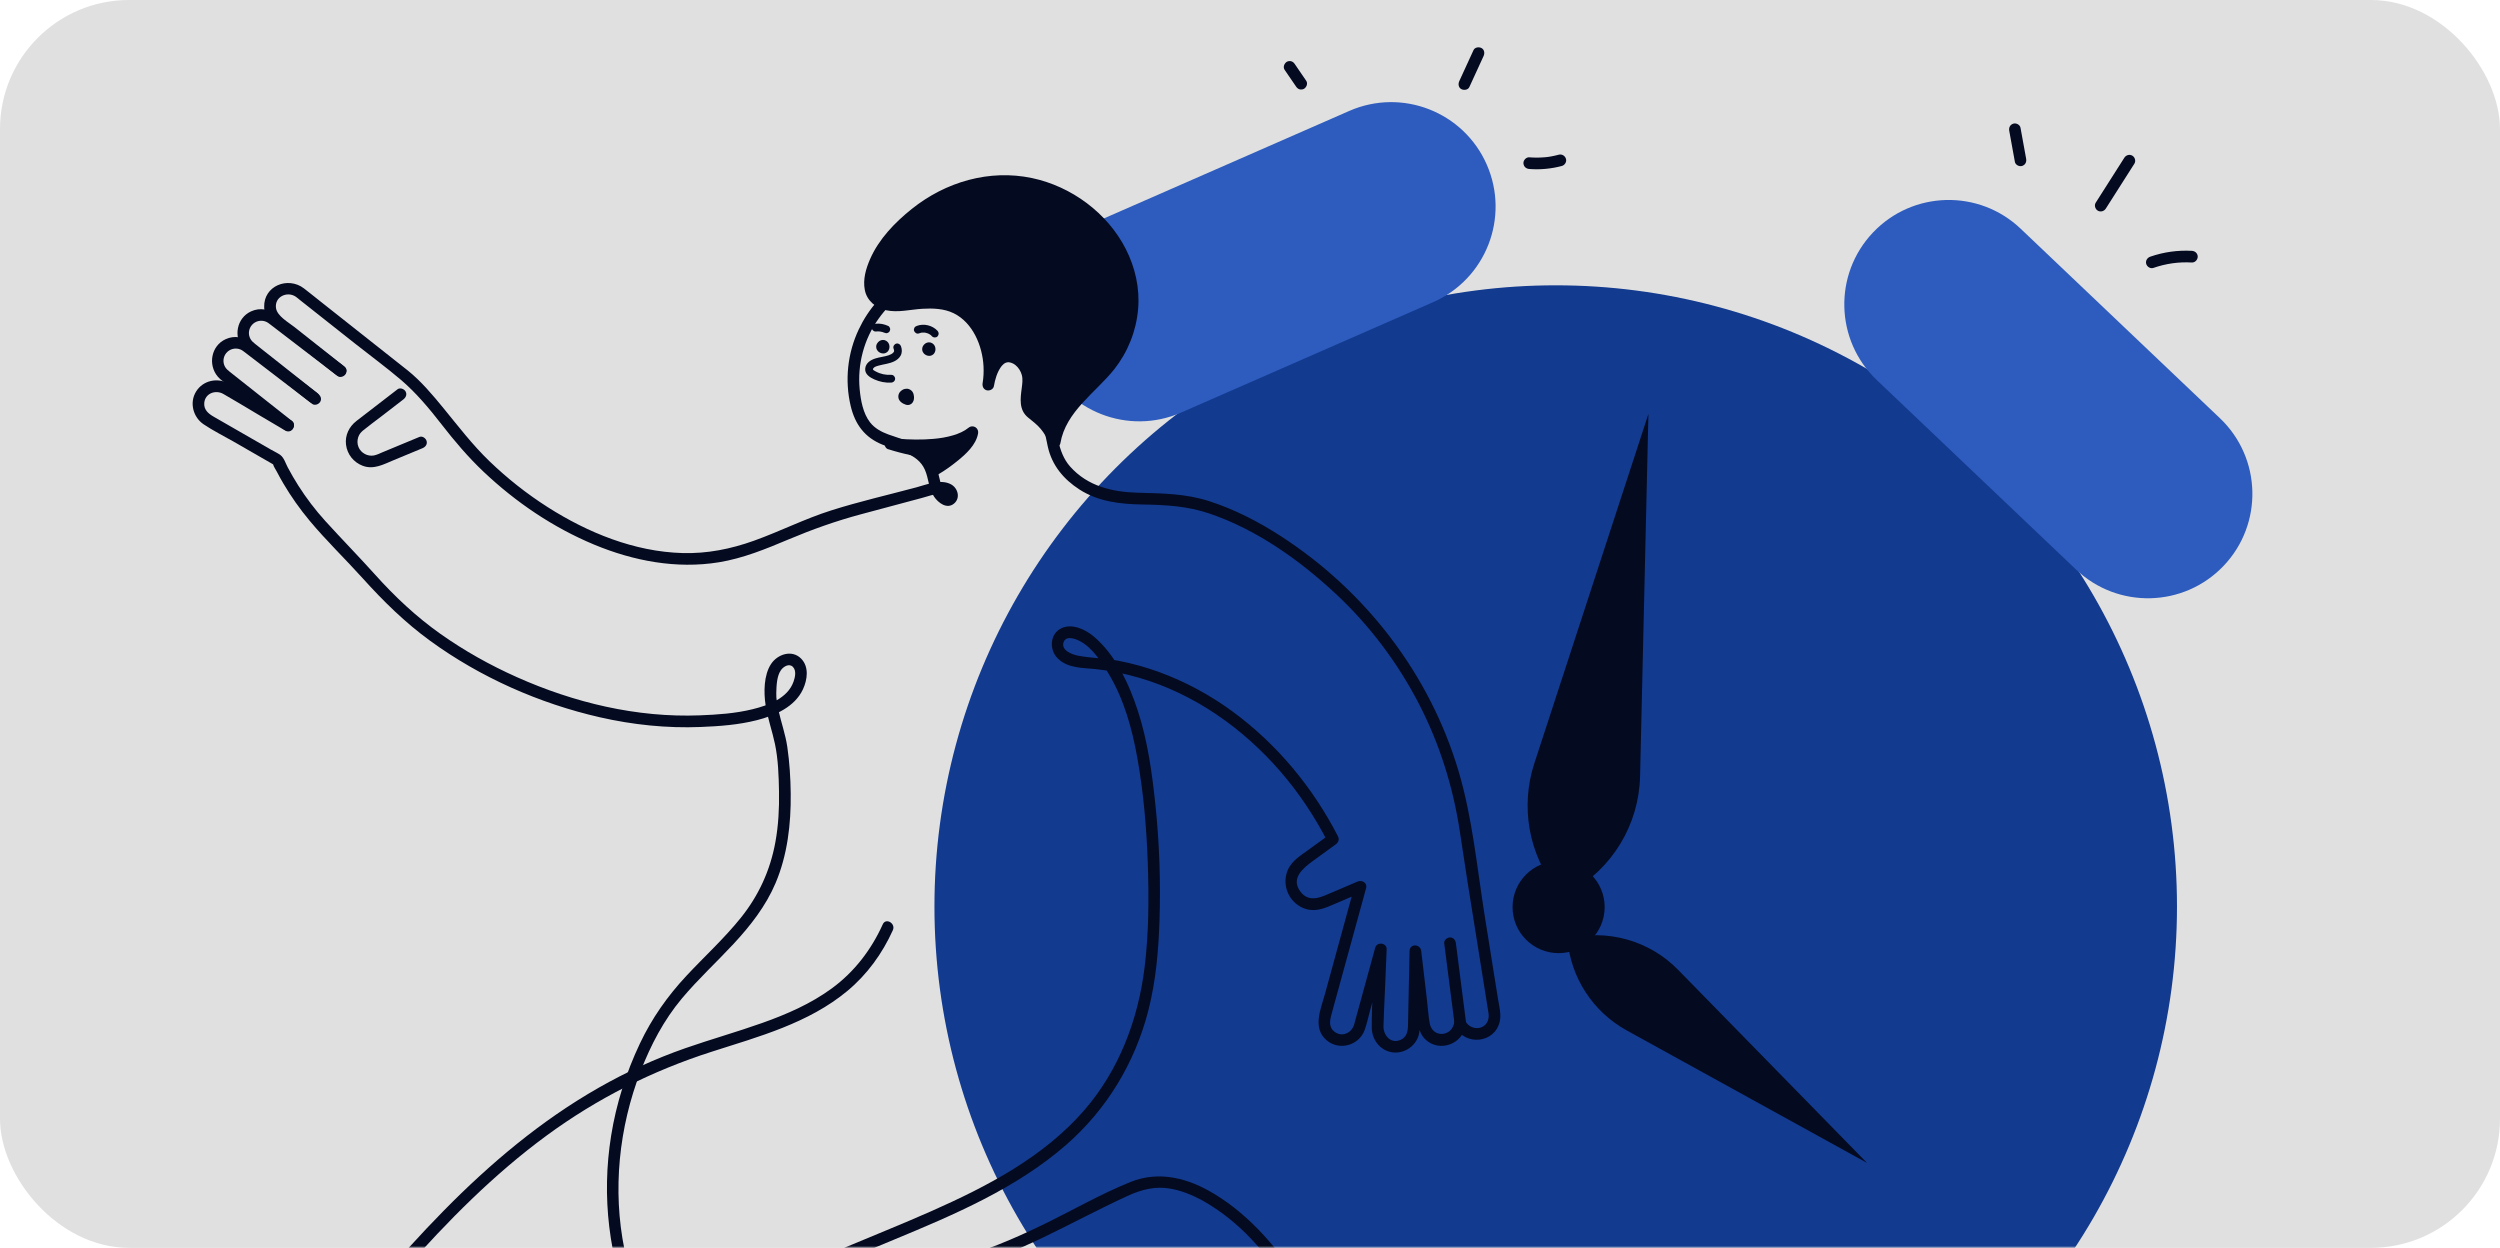 <?xml version="1.0" encoding="UTF-8"?> <svg xmlns="http://www.w3.org/2000/svg" width="581" height="290" viewBox="0 0 581 290" fill="none"><rect width="581" height="290" rx="30" fill="#E0E0E0"></rect><mask id="mask0_300_49" style="mask-type:alpha" maskUnits="userSpaceOnUse" x="0" y="0" width="581" height="290"><rect width="581" height="290" rx="30" fill="#133A8F"></rect></mask><g mask="url(#mask0_300_49)"><circle cx="361.547" cy="210.69" r="144.383" fill="#123A8F"></circle><path d="M242.55 83.386C237.172 71.111 242.763 56.801 255.038 51.423L313.569 25.78C325.844 20.402 340.154 25.993 345.532 38.268V38.268C350.91 50.543 345.319 64.853 333.044 70.231L274.512 95.874C262.238 101.252 247.927 95.661 242.55 83.386V83.386Z" fill="#2D5CBE"></path><path d="M516.772 131.495C507.537 141.206 492.178 141.592 482.467 132.357L436.16 88.321C426.449 79.087 426.063 63.728 435.297 54.017V54.017C444.532 44.306 459.891 43.919 469.602 53.154L515.909 97.19C525.621 106.425 526.007 121.784 516.772 131.495V131.495Z" fill="#2D5CBE"></path><circle cx="362.221" cy="210.808" r="10.701" fill="#040A20"></circle><path d="M356.577 177.41L383.094 96.189L381.154 180.405C380.895 191.669 374.66 201.944 364.788 207.375L363.021 208.347L361.747 206.721C355.245 198.424 353.306 187.431 356.577 177.41V177.41Z" fill="#040A20"></path><path d="M378.032 239.461L433.886 270.251L390.004 225.399C383.325 218.571 373.516 215.815 364.258 218.164V218.164L364.271 218.313C365.045 227.216 370.206 235.147 378.032 239.461V239.461Z" fill="#040A20"></path><path d="M216.486 81.311C216.27 82.357 214.677 81.534 215.406 80.706C215.904 80.142 216.623 80.646 216.486 81.311Z" fill="#040A20"></path><path d="M215.614 81.07C215.603 81.125 215.587 81.178 215.565 81.23L215.656 81.014C215.635 81.062 215.61 81.106 215.579 81.148L215.72 80.965C215.693 80.999 215.663 81.03 215.629 81.057L215.812 80.915C215.777 80.942 215.74 80.964 215.699 80.981L215.915 80.89C215.873 80.907 215.829 80.919 215.783 80.925L216.024 80.893C215.967 80.9 215.909 80.9 215.852 80.892L216.093 80.924C216.025 80.915 215.96 80.897 215.898 80.87L216.114 80.962C216.051 80.934 215.992 80.9 215.937 80.858L216.12 81C216.068 80.96 216.022 80.914 215.982 80.862L216.123 81.046C216.091 81.003 216.064 80.958 216.043 80.909L216.134 81.125C216.114 81.079 216.101 81.031 216.094 80.981L216.126 81.221C216.12 81.175 216.12 81.129 216.126 81.083L216.093 81.324C216.101 81.271 216.115 81.22 216.135 81.17L216.044 81.386C216.071 81.323 216.107 81.264 216.149 81.21L216.007 81.393C216.055 81.332 216.109 81.277 216.17 81.23L215.987 81.371C216.031 81.339 216.077 81.311 216.127 81.289L215.911 81.38C215.957 81.361 216.005 81.347 216.054 81.34L215.813 81.372C215.864 81.365 215.914 81.365 215.965 81.372L215.725 81.339C215.774 81.347 215.821 81.36 215.868 81.38L215.651 81.288C215.698 81.309 215.74 81.334 215.781 81.365L215.598 81.223C215.641 81.257 215.68 81.296 215.715 81.34L215.573 81.157C215.611 81.206 215.641 81.259 215.666 81.316L215.575 81.1C215.599 81.16 215.616 81.222 215.625 81.286L215.592 81.046C215.601 81.115 215.6 81.184 215.592 81.253L215.624 81.013C215.621 81.032 215.618 81.051 215.614 81.07C215.577 81.191 215.571 81.311 215.598 81.431C215.603 81.551 215.639 81.663 215.705 81.767C215.762 81.872 215.84 81.957 215.938 82.021C216.026 82.101 216.128 82.155 216.246 82.183C216.477 82.235 216.737 82.224 216.943 82.091C217.132 81.969 217.313 81.78 217.358 81.551C217.382 81.43 217.401 81.305 217.407 81.182C217.412 81.058 217.386 80.924 217.369 80.805C217.344 80.645 217.275 80.489 217.201 80.346C217.128 80.209 217.028 80.078 216.912 79.974C216.83 79.901 216.743 79.832 216.651 79.773C216.555 79.712 216.438 79.671 216.338 79.631C216.302 79.617 216.266 79.606 216.228 79.599C216.116 79.579 215.99 79.554 215.872 79.558C215.61 79.567 215.423 79.627 215.191 79.738C215.149 79.758 215.111 79.783 215.074 79.81C214.974 79.882 214.863 79.962 214.778 80.055C214.678 80.165 214.578 80.285 214.508 80.418C214.443 80.541 214.378 80.677 214.353 80.816C214.335 80.921 214.316 81.029 214.313 81.136C214.31 81.241 214.335 81.37 214.349 81.461C214.37 81.592 214.432 81.72 214.487 81.837C214.543 81.954 214.635 82.061 214.716 82.158C214.753 82.203 214.795 82.242 214.841 82.278C214.944 82.36 215.049 82.452 215.17 82.509C215.422 82.629 215.662 82.709 215.947 82.707C216.055 82.706 216.166 82.686 216.272 82.668C216.304 82.663 216.335 82.656 216.366 82.645C216.601 82.564 216.726 82.488 216.914 82.33C217.023 82.24 217.111 82.12 217.182 81.998C217.24 81.899 217.28 81.788 217.321 81.682C217.337 81.639 217.349 81.595 217.358 81.551C217.396 81.431 217.401 81.311 217.374 81.19C217.369 81.07 217.333 80.958 217.267 80.854C217.21 80.749 217.132 80.664 217.034 80.6C216.947 80.52 216.844 80.466 216.727 80.439C216.495 80.386 216.235 80.397 216.03 80.53C215.838 80.653 215.663 80.84 215.614 81.07L215.614 81.07Z" fill="#040A20"></path><path d="M205.797 80.752C205.581 81.798 203.989 80.975 204.718 80.148C205.215 79.583 205.934 80.087 205.797 80.752Z" fill="#040A20"></path><path d="M204.925 80.512C204.914 80.567 204.898 80.62 204.876 80.672L204.967 80.456C204.946 80.503 204.921 80.548 204.89 80.589L205.031 80.406C205.004 80.44 204.974 80.471 204.94 80.498L205.123 80.357C205.088 80.383 205.051 80.405 205.01 80.422L205.226 80.331C205.184 80.349 205.14 80.36 205.094 80.367L205.335 80.334C205.278 80.342 205.22 80.341 205.163 80.334L205.404 80.366C205.336 80.356 205.272 80.338 205.209 80.312L205.425 80.403C205.362 80.376 205.303 80.341 205.248 80.3L205.431 80.441C205.379 80.401 205.333 80.356 205.293 80.304L205.434 80.487C205.402 80.445 205.375 80.399 205.354 80.351L205.445 80.567C205.425 80.52 205.412 80.472 205.405 80.422L205.437 80.663C205.431 80.617 205.431 80.571 205.437 80.525L205.404 80.765C205.412 80.712 205.426 80.661 205.446 80.612L205.355 80.828C205.382 80.764 205.418 80.706 205.46 80.651L205.318 80.834C205.366 80.774 205.42 80.719 205.481 80.672L205.298 80.813C205.342 80.78 205.388 80.753 205.438 80.731L205.222 80.822C205.268 80.802 205.316 80.789 205.365 80.781L205.125 80.814C205.175 80.807 205.225 80.807 205.276 80.813L205.036 80.781C205.085 80.788 205.132 80.802 205.179 80.821L204.963 80.73C205.009 80.75 205.051 80.776 205.092 80.806L204.909 80.665C204.952 80.699 204.991 80.738 205.026 80.781L204.884 80.598C204.922 80.648 204.952 80.7 204.977 80.757L204.886 80.541C204.91 80.601 204.927 80.663 204.936 80.728L204.903 80.487C204.912 80.556 204.911 80.625 204.903 80.694L204.935 80.454C204.932 80.473 204.929 80.493 204.925 80.512C204.888 80.632 204.882 80.752 204.909 80.872C204.915 80.993 204.95 81.105 205.016 81.209C205.073 81.314 205.151 81.399 205.249 81.462C205.337 81.542 205.439 81.596 205.557 81.624C205.788 81.677 206.048 81.665 206.254 81.533C206.443 81.411 206.624 81.222 206.669 80.993C206.693 80.872 206.712 80.747 206.718 80.624C206.723 80.499 206.697 80.366 206.68 80.247C206.655 80.086 206.587 79.93 206.512 79.788C206.44 79.651 206.339 79.519 206.223 79.416C206.141 79.343 206.054 79.274 205.962 79.214C205.866 79.153 205.749 79.112 205.649 79.073C205.613 79.059 205.577 79.047 205.539 79.04C205.427 79.02 205.301 78.996 205.183 79C204.921 79.008 204.734 79.068 204.502 79.18C204.46 79.199 204.422 79.224 204.385 79.251C204.285 79.324 204.174 79.403 204.089 79.496C203.989 79.606 203.889 79.727 203.819 79.859C203.754 79.983 203.689 80.118 203.664 80.258C203.646 80.362 203.627 80.471 203.624 80.577C203.621 80.683 203.646 80.811 203.661 80.903C203.681 81.034 203.743 81.162 203.798 81.279C203.854 81.396 203.946 81.503 204.027 81.599C204.064 81.644 204.106 81.684 204.152 81.72C204.255 81.802 204.36 81.893 204.481 81.951C204.733 82.07 204.973 82.151 205.258 82.148C205.366 82.148 205.477 82.127 205.583 82.109C205.615 82.104 205.646 82.097 205.677 82.087C205.912 82.006 206.037 81.929 206.225 81.772C206.334 81.681 206.422 81.561 206.493 81.44C206.551 81.341 206.591 81.23 206.632 81.123C206.648 81.081 206.66 81.037 206.669 80.993C206.707 80.872 206.712 80.752 206.685 80.632C206.68 80.511 206.644 80.4 206.578 80.296C206.521 80.19 206.444 80.106 206.345 80.042C206.258 79.962 206.155 79.908 206.038 79.88C205.806 79.827 205.546 79.839 205.341 79.971C205.149 80.095 204.974 80.282 204.925 80.512L204.925 80.512Z" fill="#040A20"></path><path d="M207.652 80.969C207.721 81.166 207.813 81.404 207.787 81.599C207.774 81.703 207.707 81.82 207.622 81.918C207.349 82.229 206.934 82.428 206.513 82.57C205.505 82.908 204.431 82.984 203.419 83.31C202.285 83.675 201.171 84.395 201.072 85.695C200.974 86.984 202.173 87.721 203.199 88.178C204.435 88.727 205.771 88.997 207.125 88.92C207.612 88.893 208.029 88.525 208.029 88.016C208.029 87.548 207.615 87.084 207.125 87.112C205.879 87.183 204.641 86.939 203.543 86.335C203.329 86.216 202.998 86.078 202.871 85.864C202.913 85.935 202.873 85.706 202.873 85.803C202.855 85.862 202.861 85.834 202.892 85.72C202.854 85.754 202.868 85.725 202.933 85.631C203.142 85.263 203.699 85.107 204.134 84.983C205.389 84.626 206.698 84.543 207.881 83.946C208.441 83.663 208.979 83.231 209.29 82.676C209.675 81.987 209.653 81.217 209.396 80.488C209.234 80.028 208.778 79.721 208.284 79.857C207.837 79.979 207.489 80.506 207.652 80.969V80.969L207.652 80.969Z" fill="#040A20"></path><path d="M206.906 103.127C206.906 103.127 220.599 105.002 225.989 100.411C225.335 104.443 217.405 109.052 217.405 109.052C217.405 109.052 216.25 105.14 213.294 104.688C210.339 104.237 206.906 103.127 206.906 103.127H206.906Z" fill="#040A20"></path><path d="M206.546 104.435C208.323 104.677 210.116 104.8 211.908 104.846C215.253 104.93 218.708 104.762 221.947 103.864C223.766 103.36 225.494 102.587 226.948 101.37C226.192 100.93 225.437 100.49 224.681 100.05C224.562 100.716 224.493 100.852 224.195 101.373C223.902 101.888 223.635 102.245 223.316 102.618C222.457 103.622 221.464 104.509 220.433 105.332C219.392 106.163 218.01 107.129 216.72 107.881C217.385 108.151 218.049 108.421 218.713 108.691C218.156 106.832 216.934 104.886 215.202 103.937C214.495 103.549 213.782 103.411 213 103.271C212.096 103.109 211.2 102.906 210.31 102.681C209.289 102.423 208.27 102.142 207.267 101.819C205.602 101.282 204.888 103.901 206.546 104.435C207.388 104.706 208.241 104.946 209.096 105.17C209.931 105.39 210.772 105.591 211.618 105.761C212.264 105.891 213.126 105.955 213.659 106.186C214.473 106.538 215.043 107.268 215.516 108.107C215.621 108.292 215.718 108.481 215.81 108.673C215.853 108.765 215.894 108.858 215.936 108.95C215.784 108.613 215.906 108.877 215.932 108.946C215.988 109.101 216.05 109.254 216.097 109.412C216.348 110.249 217.319 110.672 218.09 110.223C219.628 109.327 221.087 108.271 222.471 107.154C224.454 105.554 226.825 103.409 227.297 100.771C227.541 99.41 226.096 98.56 225.03 99.451C224.143 100.194 222.804 100.785 221.516 101.165C219.968 101.622 218.481 101.856 216.975 101.991C214.218 102.237 211.43 102.189 208.673 101.955C208.258 101.92 207.844 101.88 207.43 101.834C207.248 101.813 206.496 101.714 207.267 101.819C206.542 101.72 205.811 101.993 205.599 102.766C205.425 103.399 205.815 104.335 206.546 104.435L206.546 104.435Z" fill="#040A20"></path><path d="M335.636 219.212C336.372 224.949 337.108 230.687 337.844 236.424C337.948 237.233 338.052 238.043 338.155 238.852C338.249 239.579 338.712 240.209 339.512 240.209C340.172 240.209 340.962 239.584 340.868 238.852C340.132 233.115 339.396 227.377 338.66 221.64C338.557 220.831 338.453 220.021 338.349 219.212C338.256 218.485 337.792 217.855 336.992 217.855C336.332 217.855 335.542 218.48 335.636 219.212V219.212Z" fill="#040A20"></path><path d="M205.158 214.807C202.496 220.712 198.564 225.853 193.322 229.697C188.434 233.281 182.829 235.718 177.146 237.736C171.222 239.841 165.165 241.543 159.23 243.614C152.258 246.048 145.523 249.147 139.109 252.804C125.722 260.435 113.91 270.4 103.134 281.354C92.376 292.29 82.552 304.077 73.507 316.462C69.081 322.522 64.83 328.709 60.662 334.95C56.608 341.021 53.208 348.213 46.218 351.353C39.066 354.567 31.289 351.485 23.844 353.181C18.596 354.376 14.819 359.384 15.007 364.748C15.17 369.421 18.519 373.169 21.346 376.613C24.65 380.639 28.3 384.375 32.135 387.895C37.188 392.534 42.575 396.806 48.135 400.821C51.534 403.276 55.004 405.632 58.527 407.904C59.583 408.585 60.143 408.904 61.368 408.664C62.033 408.533 62.683 408.335 63.318 408.1C70.224 405.541 76.111 399.912 81.349 394.929C88.411 388.211 94.953 380.945 101.288 373.544C106.159 367.853 110.901 362.05 115.518 356.151C120.258 350.095 124.947 344.037 130.201 338.401C140.732 327.104 152.649 317.088 165.627 308.713C178.897 300.15 193.243 294.106 207.784 288.087C221.794 282.287 236.263 276.119 247.806 266.038C257.234 257.804 263.776 246.951 266.874 234.839C268.63 227.971 269.243 220.918 269.472 213.852C269.761 204.949 269.448 196.027 268.531 187.166C267.766 179.771 266.745 172.301 264.441 165.208C262.421 158.988 259.229 152.104 254.083 147.833C252.184 146.257 249.142 144.842 246.7 145.989C243.992 147.26 243.783 150.913 245.75 152.942C248.085 155.349 251.599 155.175 254.678 155.503C258.083 155.866 261.454 156.558 264.74 157.515C277.589 161.26 288.873 169.255 297.584 179.312C301.912 184.309 305.579 189.843 308.596 195.721L309.083 193.865C307.451 195.052 305.82 196.238 304.188 197.425C302.29 198.806 300.157 200.044 299.231 202.32C297.768 205.917 299.734 210.096 303.457 211.236C305.952 212 308.084 210.971 310.316 210.016C312.497 209.083 314.677 208.151 316.858 207.218L314.865 205.686C312.551 214.123 310.236 222.56 307.922 230.997C306.955 234.522 304.908 238.979 308.389 241.829C311.309 244.219 315.813 242.952 317.122 239.436C317.644 238.034 317.947 236.521 318.342 235.081C319.631 230.381 320.921 225.682 322.21 220.982C321.322 220.862 320.434 220.742 319.546 220.621C319.296 226.646 318.775 232.72 318.795 238.748C318.804 241.42 320.484 243.886 323.17 244.485C326.013 245.12 328.962 243.31 329.722 240.508C330.002 239.475 329.93 238.325 329.953 237.265C329.992 235.388 330.032 233.51 330.071 231.633C330.146 228.096 330.22 224.558 330.295 221.021H327.582C328.147 225.831 328.711 230.642 329.276 235.452C329.527 237.597 329.545 239.852 331.189 241.486C334.43 244.706 340.004 242.687 340.609 238.23L338.13 238.554C340.446 243.117 347.363 242.533 348.541 237.406C348.925 235.734 348.402 233.824 348.135 232.155C347.115 225.772 346.094 219.39 345.074 213.007C343.271 201.727 342.209 190.07 338.94 179.116C332.232 156.638 317.383 137.382 297.742 124.647C292.529 121.267 286.939 118.382 281.015 116.47C275.499 114.691 270.085 114.665 264.358 114.508C258.504 114.346 252.785 113.003 248.721 108.454C245.636 105.002 245.706 99.968 244.717 95.678C243.4 89.969 241.667 84.218 238.591 79.186C235.615 74.319 231.261 70.231 226.202 67.584C221.441 65.093 215.47 63.655 210.243 65.553C205.398 67.312 201.712 72.035 199.573 76.559C196.962 82.079 196.291 88.399 197.699 94.345C198.727 98.689 201.017 101.733 205.196 103.382C208.654 104.747 213.224 105.31 214.93 109.143C215.835 111.175 215.797 113.51 217.065 115.406C218.034 116.855 220.07 118.418 221.727 117.023C223.258 115.734 222.629 113.434 221.011 112.558C218.593 111.249 215.34 112.623 212.937 113.267C206.358 115.029 199.663 116.564 193.17 118.62C187.033 120.563 181.274 123.494 175.222 125.663C169.84 127.592 164.345 128.694 158.615 128.532C147.409 128.214 136.593 123.797 127.242 117.831C122.401 114.742 117.879 111.166 113.744 107.182C109.789 103.371 106.538 99.101 103.072 94.867C100.56 91.798 97.88 88.607 94.779 86.111C93.122 84.778 91.442 83.472 89.773 82.153C84.57 78.039 79.367 73.926 74.164 69.812C72.984 68.879 71.817 67.924 70.62 67.01C66.934 64.197 61.253 66.41 61.393 71.368C61.474 74.267 63.719 75.718 65.74 77.316C68.326 79.361 70.913 81.406 73.499 83.451C75.045 84.672 76.59 85.894 78.135 87.116C79.491 88.187 81.423 86.28 80.054 85.198C76.169 82.126 72.285 79.055 68.401 75.984C67.055 74.921 64.433 73.471 64.146 71.625C63.741 69.023 66.67 67.591 68.713 68.937C69.049 69.158 69.355 69.445 69.67 69.694C73.981 73.102 78.291 76.51 82.602 79.919C86.13 82.708 89.787 85.389 93.211 88.306C96.72 91.296 99.801 94.992 102.62 98.624C105.646 102.523 108.799 106.24 112.39 109.639C119.863 116.711 128.561 122.605 138.072 126.564C147.191 130.36 157.222 132.276 167.056 130.675C172.69 129.759 177.999 127.575 183.23 125.372C188.773 123.036 194.272 121.075 200.084 119.519C203.316 118.653 206.548 117.787 209.78 116.921C211.288 116.517 212.796 116.113 214.304 115.709C215.675 115.342 217.19 114.745 218.628 114.763C218.869 114.766 220.297 115.161 220.327 114.876C220.323 114.919 219.225 113.75 219.187 113.686C218.637 112.745 218.446 111.616 218.19 110.57C217.703 108.592 216.986 106.852 215.548 105.367C213.074 102.812 209.61 102.138 206.405 100.951C204.809 100.361 203.27 99.527 202.205 98.163C200.566 96.064 200.03 93.035 199.787 90.454C199.243 84.659 200.784 78.816 204.174 74.079C205.673 71.985 207.548 69.9 209.849 68.678C212.035 67.518 214.616 67.278 217.051 67.492C228.776 68.523 236.89 79.149 240.236 89.519C241.757 94.234 242.434 99.043 243.521 103.848C244.498 108.166 247.17 111.378 250.863 113.757C255.231 116.57 260.311 117.157 265.391 117.242C270.852 117.333 275.91 117.582 281.132 119.364C292.118 123.113 302.03 130.171 310.461 138.032C318.338 145.376 324.872 154.092 329.807 163.661C334.596 172.949 337.711 182.938 339.27 193.26C339.866 197.203 340.455 201.147 341.076 205.086C342.646 215.037 344.257 224.981 345.847 234.929C345.911 235.328 345.988 235.711 345.98 236.116C345.918 239.388 341.85 239.9 340.472 237.185C339.982 236.219 338.151 236.342 337.993 237.509C337.52 240.995 332.905 241.328 332.264 237.801C331.933 235.98 331.828 234.087 331.612 232.25C331.173 228.507 330.734 224.764 330.295 221.021C330.096 219.33 327.62 219.229 327.582 221.021C327.461 226.784 327.339 232.546 327.218 238.308C327.189 239.671 326.95 241.011 325.525 241.655C323.221 242.696 321.466 240.601 321.519 238.466C321.594 235.484 321.766 232.5 321.89 229.519C322.013 226.554 322.135 223.588 322.258 220.622C322.322 219.079 319.995 218.8 319.594 220.261C318.607 223.858 317.621 227.454 316.634 231.051C316.074 233.092 315.514 235.134 314.954 237.175C314.854 237.538 314.777 237.917 314.653 238.272C314.021 240.08 311.934 241.052 310.246 239.855C308.705 238.762 309.044 237.164 309.456 235.66C309.9 234.043 310.343 232.427 310.786 230.811C312.115 225.969 313.443 221.127 314.771 216.286C315.674 212.993 316.577 209.7 317.481 206.408C317.823 205.158 316.52 204.435 315.488 204.876C313.542 205.709 311.595 206.541 309.648 207.374C307.216 208.414 304.332 209.962 302.253 207.258C299.843 204.124 302.865 201.726 305.179 200.042C306.937 198.764 308.694 197.486 310.451 196.208C311.069 195.758 311.302 195.06 310.938 194.352C305.078 182.935 296.687 172.823 286.303 165.25C281.15 161.492 275.496 158.434 269.509 156.233C266.44 155.105 263.282 154.217 260.072 153.593C256.924 152.983 253.696 152.97 250.562 152.386C249.182 152.128 246.48 151.122 247.193 149.2C247.774 147.633 249.935 148.454 250.964 148.99C253.841 150.488 255.987 153.828 257.617 156.528C261.232 162.514 263.11 169.375 264.328 176.21C265.754 184.212 266.455 192.375 266.741 200.493C267.026 208.571 266.992 216.784 266.004 224.818C264.512 236.949 260.075 248.662 252.022 257.972C242.597 268.868 229.439 275.713 216.46 281.468C202.572 287.626 188.199 292.686 174.861 300.034C161.924 307.161 149.874 315.926 138.977 325.891C130.486 333.657 122.837 342.195 115.85 351.329C112.854 355.244 109.32 359.664 106.006 363.703C100.246 370.723 94.321 377.616 88.103 384.236C82.234 390.487 76.106 396.793 69.089 401.774C66.778 403.414 64.267 405.07 61.51 405.841C61.262 405.91 60.906 406.053 60.646 406.048C60.544 406.046 60.41 406.131 60.312 406.107C60.82 406.232 59.849 405.517 59.896 405.562C59.158 404.847 58.006 404.334 57.138 403.758C56.251 403.17 55.367 402.576 54.488 401.976C51.316 399.813 48.195 397.573 45.144 395.242C36.512 388.646 28.203 381.252 21.589 372.585C20.29 370.883 18.764 369.077 18.115 367.012C17.327 364.503 17.73 361.76 19.15 359.553C23.093 353.426 32.026 355.563 38.082 355.694C44.508 355.832 50.879 352.968 55.039 348.068C57.329 345.372 59.106 342.193 61.056 339.249C63.086 336.184 65.133 333.13 67.206 330.094C75.477 317.987 84.237 306.22 93.933 295.21C103.973 283.81 114.795 272.881 127.07 263.876C138.788 255.279 151.547 248.866 165.372 244.429C176.313 240.917 187.883 237.806 196.899 230.32C201.504 226.497 205.046 221.619 207.5 216.176C208.212 214.597 205.875 213.216 205.157 214.807V214.807L205.158 214.807Z" fill="#040A20"></path><path d="M79.844 85.065C77.572 83.323 75.3 81.582 73.028 79.841C70.154 77.639 67.28 75.436 64.406 73.234C62.631 71.873 60.455 71.402 58.352 72.36C54.975 73.9 54.193 78.323 56.54 81.079C57.203 81.858 58.158 82.463 58.954 83.092C60.512 84.323 62.069 85.555 63.627 86.786C66.331 88.924 69.031 91.067 71.739 93.2C71.788 93.239 71.838 93.278 71.887 93.317C72.461 93.771 73.245 93.877 73.805 93.317C74.277 92.846 74.383 91.856 73.805 91.399C68.978 87.582 64.151 83.766 59.324 79.949C58.893 79.609 58.483 79.261 58.209 78.774C57.647 77.776 57.746 76.51 58.483 75.599C59.283 74.611 60.63 74.293 61.761 74.74C62.191 74.909 62.554 75.206 62.919 75.485C65.552 77.503 68.184 79.521 70.817 81.538C73.37 83.494 75.922 85.451 78.475 87.407C79.057 87.853 79.993 87.497 80.331 86.92C80.739 86.222 80.427 85.511 79.844 85.064V85.064L79.844 85.065Z" fill="#040A20"></path><path d="M73.93 91.53C71.658 89.789 69.386 88.048 67.114 86.306C64.24 84.104 61.366 81.902 58.492 79.699C56.717 78.338 54.541 77.867 52.438 78.826C49.061 80.365 48.279 84.788 50.626 87.544C51.289 88.323 52.244 88.928 53.04 89.557C54.598 90.789 56.155 92.02 57.712 93.251C60.417 95.389 63.117 97.533 65.825 99.665C65.874 99.704 65.924 99.743 65.973 99.782C66.547 100.236 67.331 100.343 67.891 99.782C68.363 99.311 68.469 98.321 67.891 97.864C63.064 94.048 58.237 90.231 53.41 86.415C52.979 86.074 52.568 85.727 52.294 85.24C51.733 84.242 51.832 82.976 52.569 82.065C53.368 81.076 54.716 80.759 55.847 81.205C56.277 81.375 56.64 81.672 57.005 81.951C59.637 83.968 62.27 85.986 64.903 88.004C67.456 89.96 70.008 91.916 72.561 93.872C73.143 94.318 74.079 93.962 74.417 93.386C74.825 92.687 74.513 91.977 73.93 91.53V91.53L73.93 91.53Z" fill="#040A20"></path><path d="M67.681 97.731C62.83 94.863 58.056 91.757 53.086 89.101C50.468 87.702 47.157 88.418 45.564 91.004C43.982 93.572 44.867 96.951 47.323 98.609C49.527 100.097 51.977 101.302 54.281 102.626C57.307 104.367 60.333 106.107 63.36 107.848C63.455 107.902 63.613 108.04 63.722 108.056C64.061 108.106 63.334 107.331 63.465 107.892C63.597 108.456 64.051 109.074 64.313 109.579C64.795 110.505 65.3 111.419 65.828 112.32C67.619 115.377 69.676 118.275 71.942 120.997C75.826 125.66 80.253 129.915 84.319 134.424C89.127 139.755 94.119 144.66 99.937 148.9C111.608 157.404 125.328 163.482 139.397 166.693C147.079 168.446 154.967 169.268 162.844 168.952C167.223 168.776 171.654 168.453 175.914 167.365C180.067 166.306 184.704 164.309 186.614 160.181C187.64 157.963 188.064 154.986 186.194 153.074C184.066 150.899 180.691 152.022 179.18 154.332C177.497 156.904 177.47 160.899 177.921 163.841C178.394 166.931 179.473 169.882 180.109 172.935C180.855 176.511 180.978 180.331 181.042 183.974C181.112 187.891 180.906 191.831 180.203 195.69C179.009 202.255 176.332 208.115 172.158 213.31C168.296 218.116 163.72 222.277 159.524 226.78C155.101 231.525 151.503 236.634 148.72 242.504C145.503 249.289 143.219 256.51 142.028 263.926C139.764 278.018 141.464 292.42 147.025 305.569C149.65 311.775 153.057 317.622 157.163 322.966C161.094 328.083 165.634 333.042 170.95 336.751C180.94 343.72 193.706 346.54 205.687 347.293C218.73 348.113 231.678 345.636 243.982 341.383C251.194 338.89 258.195 335.75 264.845 332.005C270.099 329.046 275.01 325.049 281.049 323.818C284.036 323.209 286.891 323.662 289.357 325.382C291.126 326.616 292.648 328.566 294.317 330.102C296.038 331.685 298.077 332.758 300.468 332.212C303.682 331.478 306.759 328.509 308.209 325.665C312.562 317.127 307.155 306.378 302.645 299.065C297.436 290.619 290.77 282.671 282.211 277.472C276.239 273.844 269.45 271.986 262.743 274.688C255.679 277.535 249.007 281.417 242.158 284.732C235.401 288.001 228.476 290.966 221.167 292.757C219.472 293.172 220.19 295.789 221.888 295.373C236.177 291.873 248.763 284.033 262.007 277.946C265.272 276.446 268.522 275.594 272.11 276.257C275.23 276.833 278.144 278.175 280.842 279.814C285.05 282.371 288.802 285.647 292.065 289.324C295.057 292.696 297.754 296.339 300.137 300.167C302.668 304.233 304.92 308.571 306.179 313.214C307.189 316.938 307.615 321.229 305.637 324.723C304.752 326.287 303.425 327.582 301.934 328.574C301.036 329.172 300.012 329.649 299.257 329.659C298.453 329.67 298.085 329.531 297.246 329.003C296.882 328.773 296.774 328.672 296.329 328.27C295.937 327.916 295.565 327.539 295.197 327.159C293.53 325.442 291.9 323.657 289.802 322.45C281.633 317.754 272.755 324.195 265.905 328.258C253.655 335.526 240.138 340.699 226.132 343.325C214.645 345.478 202.744 345.182 191.371 342.46C185.759 341.117 180.245 339.179 175.243 336.27C170.081 333.267 165.764 329.026 161.893 324.517C153.549 314.799 147.682 302.944 145.127 290.387C142.317 276.574 143.829 262.073 148.882 248.952C151.226 242.866 154.285 237.039 158.486 232.026C162.219 227.572 166.506 223.632 170.458 219.381C174.382 215.16 177.978 210.572 180.241 205.231C183.004 198.711 183.845 191.474 183.762 184.442C183.72 180.824 183.494 177.157 182.968 173.575C182.541 170.663 181.533 167.869 180.896 165.002C180.606 163.698 180.366 162.371 180.407 161.029C180.458 159.374 180.507 157.09 181.522 155.701C182.124 154.879 183.408 154.105 184.276 154.992C185.139 155.875 184.771 157.424 184.407 158.449C183.039 162.301 178.529 163.93 174.913 164.82C170.899 165.808 166.756 166.087 162.639 166.247C148.005 166.818 133.418 163.307 120.102 157.358C113.89 154.582 107.918 151.247 102.362 147.316C96.728 143.328 91.781 138.676 87.177 133.55C83.393 129.336 79.426 125.295 75.622 121.104C73.294 118.54 71.192 115.782 69.335 112.859C68.456 111.475 67.631 110.056 66.864 108.606C66.394 107.718 66.008 106.384 65.174 105.761C64.528 105.279 63.724 104.927 63.025 104.525L58.313 101.816C55.435 100.16 52.556 98.505 49.677 96.85C48.46 96.149 47.34 95.253 47.469 93.655C47.652 91.399 50.1 90.53 51.898 91.55C54.553 93.058 57.159 94.661 59.787 96.216C61.962 97.502 64.137 98.788 66.312 100.074C67.818 100.965 69.184 98.621 67.681 97.731V97.731H67.681Z" fill="#040A20"></path><path d="M92.388 90.47C89.204 92.924 86.02 95.376 82.839 97.831C81.133 99.147 80.143 101.17 80.415 103.346C80.695 105.594 82.177 107.441 84.289 108.247C86.832 109.216 89.159 107.91 91.455 106.957C93.702 106.024 95.949 105.092 98.196 104.159C98.872 103.878 99.355 103.26 99.144 102.49C98.968 101.852 98.156 101.261 97.475 101.543C95.747 102.261 94.018 102.978 92.29 103.695C91.164 104.163 90.038 104.63 88.912 105.097C88.255 105.37 87.555 105.734 86.85 105.857C85.444 106.101 83.912 105.319 83.323 103.916C83.008 103.166 83.006 102.347 83.257 101.581C83.368 101.242 83.551 100.916 83.773 100.635C83.932 100.433 84.13 100.269 84.317 100.094C84.32 100.091 84.141 100.229 84.219 100.165C85.697 98.955 87.251 97.827 88.764 96.661C90.428 95.378 92.093 94.095 93.757 92.812C94.336 92.366 94.647 91.646 94.243 90.956C93.91 90.386 92.971 90.02 92.387 90.47V90.47L92.388 90.47Z" fill="#040A20"></path><path d="M257.961 84.903C257.789 85.119 257.613 85.332 257.434 85.542C253.047 90.668 246.267 95.57 245.124 102.65C244.238 100.315 242.725 98.242 240.737 96.724C239.976 96.143 239.104 95.585 238.771 94.686C238.01 92.63 239.269 89.599 238.891 87.31C238.585 85.452 237.178 83.534 235.308 82.982C231.733 81.927 230.141 86.692 229.668 89.395C230.326 85.636 229.827 81.683 228.255 78.207C227.074 75.596 225.233 73.2 222.716 71.831C219.353 70.001 215.282 70.209 211.483 70.681C209.956 70.871 208.412 71.096 206.886 70.897C205.361 70.698 203.825 70.009 202.971 68.73C201.184 66.051 202.791 61.822 204.182 59.25C205.987 55.916 208.773 53.038 211.613 50.557C220.839 42.497 233.195 39.611 244.723 44.301C253.665 47.94 261.006 55.895 262.823 65.376C264.129 72.192 262.27 79.486 257.961 84.903V84.903Z" fill="#040A20"></path><path d="M257.002 83.944C252.329 89.765 245.147 94.418 243.817 102.29H246.433C245.387 99.599 243.722 97.307 241.422 95.553C241.017 95.244 240.527 94.941 240.219 94.526C239.945 94.156 239.892 93.684 239.88 93.233C239.845 91.912 240.146 90.605 240.268 89.295C240.52 86.581 239.492 83.931 237.181 82.377C235.212 81.053 232.682 81.235 231.033 82.964C229.499 84.572 228.745 86.889 228.36 89.034C229.232 89.275 230.104 89.515 230.976 89.755C231.838 84.643 230.91 79.062 227.865 74.783C226.414 72.744 224.554 71.081 222.23 70.11C219.882 69.129 217.289 68.911 214.767 69.027C213.497 69.085 212.235 69.232 210.974 69.389C209.657 69.553 208.272 69.751 206.949 69.543C205.978 69.391 204.953 69.006 204.298 68.241C203.72 67.567 203.536 66.683 203.537 65.814C203.538 63.761 204.39 61.713 205.354 59.935C206.548 57.733 208.138 55.798 209.893 54.022C213.264 50.611 217.148 47.728 221.573 45.834C225.739 44.051 230.295 43.21 234.822 43.441C243.622 43.89 252.141 48.596 257.219 55.802C259.669 59.28 261.397 63.364 261.782 67.627C262.203 72.28 261.191 77.011 258.898 81.083C258.337 82.079 257.71 83.046 257.002 83.944C256.549 84.519 256.441 85.301 257.002 85.862C257.473 86.333 258.465 86.441 258.92 85.862C262.11 81.814 264.051 76.975 264.499 71.834C264.919 67.005 263.826 62.17 261.635 57.867C257.369 49.488 248.995 43.312 239.832 41.382C229.903 39.289 219.767 42.274 211.923 48.538C207.991 51.678 204.246 55.546 202.211 60.211C201.232 62.454 200.505 64.937 200.983 67.396C201.463 69.867 203.536 71.585 205.93 72.102C208.701 72.7 211.533 71.933 214.311 71.764C216.759 71.615 219.387 71.694 221.633 72.796C226.104 74.991 228.323 80.382 228.569 85.12C228.636 86.427 228.578 87.743 228.36 89.034C228.238 89.756 228.551 90.495 229.307 90.703C229.964 90.883 230.846 90.48 230.976 89.756C231.269 88.121 231.7 86.604 232.62 85.279C232.734 85.115 233.024 84.778 233.304 84.549C233.307 84.547 233.407 84.485 233.582 84.378C233.609 84.362 233.856 84.245 233.719 84.303C233.589 84.357 233.903 84.246 233.934 84.238C234.218 84.167 234.391 84.153 234.711 84.229C235.171 84.337 235.593 84.534 235.968 84.829C236.692 85.399 237.221 86.249 237.464 87.131C237.738 88.122 237.582 89.193 237.451 90.197C237.128 92.674 236.761 95.266 238.929 97.035C239.963 97.879 240.991 98.64 241.858 99.671C242.685 100.655 243.352 101.814 243.817 103.011C244.036 103.576 244.484 104.007 245.125 104.007C245.678 104.007 246.335 103.59 246.433 103.011C247.673 95.671 254.557 91.298 258.92 85.862C259.379 85.292 259.478 84.502 258.92 83.944C258.446 83.47 257.463 83.37 257.002 83.944V83.944Z" fill="#040A20"></path><path d="M203.504 77.043C203.887 77 204.272 77.004 204.654 77.054L204.414 77.022C204.825 77.08 205.225 77.189 205.608 77.35L205.392 77.259C205.433 77.277 205.473 77.295 205.513 77.313C205.74 77.417 205.96 77.473 206.21 77.405C206.42 77.347 206.647 77.185 206.751 76.989C206.861 76.779 206.917 76.525 206.842 76.292C206.773 76.081 206.637 75.848 206.426 75.752C205.512 75.334 204.51 75.122 203.504 75.235C203.256 75.263 203.047 75.317 202.864 75.5C202.707 75.657 202.589 75.914 202.599 76.139C202.61 76.373 202.687 76.616 202.864 76.779C203.029 76.93 203.27 77.07 203.504 77.043V77.043L203.504 77.043Z" fill="#040A20"></path><path d="M213.535 77.491C213.696 77.428 213.859 77.376 214.028 77.338C214.101 77.321 214.181 77.316 214.253 77.294C214.041 77.358 214.134 77.308 214.211 77.301C214.249 77.297 214.287 77.294 214.325 77.291C214.497 77.279 214.67 77.28 214.841 77.293C214.879 77.295 214.918 77.3 214.956 77.303C215.072 77.31 214.749 77.268 214.915 77.296C215 77.311 215.084 77.327 215.169 77.346C215.327 77.382 215.484 77.429 215.636 77.486C215.667 77.497 215.826 77.561 215.688 77.504C215.56 77.452 215.685 77.505 215.711 77.517C215.789 77.554 215.866 77.593 215.941 77.635C216.016 77.678 216.089 77.722 216.161 77.77C216.193 77.791 216.224 77.813 216.255 77.835C216.278 77.851 216.387 77.932 216.278 77.85C216.162 77.761 216.296 77.867 216.32 77.887C216.349 77.912 216.378 77.938 216.406 77.963C216.477 78.028 216.543 78.097 216.609 78.167C216.931 78.515 217.566 78.518 217.887 78.167C218.229 77.795 218.231 77.259 217.887 76.888C216.703 75.61 214.687 75.11 213.054 75.747C212.828 75.835 212.641 75.945 212.514 76.162C212.4 76.356 212.352 76.642 212.423 76.859C212.561 77.286 213.063 77.675 213.535 77.491V77.491V77.491Z" fill="#040A20"></path><path d="M211.004 94.122C211.135 94.109 211.271 94.1 211.395 94.054C211.612 93.975 211.741 93.903 211.915 93.748C212.11 93.574 212.218 93.35 212.309 93.112C212.379 92.928 212.4 92.722 212.416 92.529C212.426 92.408 212.423 92.287 212.41 92.167C212.371 91.804 212.308 91.455 212.11 91.139C212.025 91.003 211.923 90.865 211.798 90.761C211.594 90.59 211.449 90.504 211.196 90.413C210.899 90.306 210.553 90.325 210.25 90.393C210.018 90.445 209.785 90.551 209.594 90.693C209.342 90.881 209.103 91.094 208.964 91.384C208.897 91.523 208.829 91.67 208.804 91.824C208.762 92.094 208.757 92.249 208.81 92.523C208.842 92.69 208.916 92.857 209.008 93C209.114 93.164 209.242 93.323 209.395 93.447C209.575 93.592 209.753 93.723 209.962 93.822C210.278 93.972 210.645 94.139 211.004 94.122C211.243 94.11 211.472 94.028 211.644 93.857C211.801 93.7 211.919 93.443 211.909 93.217C211.898 92.984 211.821 92.741 211.644 92.578C211.472 92.42 211.245 92.302 211.004 92.313C210.968 92.315 210.934 92.313 210.898 92.309L211.139 92.341C211.011 92.319 210.889 92.269 210.77 92.219L210.986 92.31C210.815 92.237 210.65 92.15 210.502 92.036L210.685 92.177C210.606 92.114 210.533 92.044 210.47 91.964L210.612 92.147C210.57 92.091 210.534 92.031 210.506 91.967L210.597 92.183C210.573 92.125 210.556 92.064 210.548 92.002L210.58 92.242C210.573 92.183 210.573 92.124 210.581 92.065L210.548 92.305C210.558 92.24 210.576 92.177 210.601 92.117L210.509 92.333C210.54 92.262 210.579 92.195 210.626 92.134L210.485 92.317C210.544 92.24 210.613 92.172 210.69 92.113L210.507 92.255C210.585 92.195 210.67 92.146 210.76 92.107L210.544 92.198C210.63 92.162 210.719 92.136 210.811 92.122L210.571 92.155C210.648 92.144 210.725 92.143 210.801 92.153L210.561 92.12C210.627 92.129 210.691 92.146 210.752 92.172L210.536 92.081C210.59 92.104 210.64 92.133 210.686 92.168L210.503 92.026C210.556 92.067 210.602 92.114 210.642 92.166L210.501 91.983C210.552 92.05 210.592 92.124 210.625 92.201L210.534 91.985C210.582 92.102 210.609 92.225 210.627 92.35L210.594 92.109C210.616 92.273 210.62 92.44 210.599 92.604L210.631 92.364C210.618 92.46 210.596 92.554 210.56 92.644L210.651 92.428C210.628 92.481 210.6 92.531 210.565 92.578L210.706 92.395C210.68 92.428 210.65 92.459 210.616 92.485L210.799 92.344C210.768 92.367 210.734 92.386 210.699 92.401L210.915 92.31C210.875 92.326 210.835 92.336 210.794 92.342L211.034 92.31C211.024 92.311 211.014 92.312 211.004 92.313C210.88 92.308 210.764 92.334 210.656 92.391C210.544 92.427 210.447 92.49 210.365 92.578C210.208 92.735 210.09 92.992 210.1 93.217C210.111 93.451 210.187 93.694 210.365 93.857C210.532 94.01 210.769 94.144 211.004 94.122L211.004 94.122Z" fill="#040A20"></path><path d="M489.389 48.474C491.604 44.992 493.82 41.511 496.035 38.03C496.429 37.412 496.164 36.534 495.549 36.174C494.894 35.791 494.087 36.041 493.693 36.661C491.477 40.142 489.262 43.623 487.046 47.105C486.653 47.723 486.918 48.601 487.533 48.96C488.187 49.343 488.994 49.093 489.389 48.474V48.474Z" fill="#040A20"></path><path d="M500.447 62.266C503.367 61.25 506.309 60.834 509.395 61.006C510.128 61.046 510.752 60.353 510.752 59.649C510.752 58.881 510.13 58.334 509.395 58.293C506.128 58.111 502.816 58.575 499.725 59.65C499.034 59.89 498.575 60.578 498.778 61.318C498.963 61.99 499.751 62.507 500.447 62.266V62.266Z" fill="#040A20"></path><path d="M466.948 30.404C467.385 32.81 467.823 35.215 468.26 37.621C468.387 38.321 469.275 38.78 469.929 38.569C470.679 38.326 471.012 37.65 470.876 36.9C470.439 34.494 470.001 32.089 469.564 29.683C469.437 28.983 468.549 28.524 467.895 28.735C467.145 28.978 466.811 29.654 466.948 30.404V30.404Z" fill="#040A20"></path><path d="M298.549 16.232C299.439 17.534 300.329 18.835 301.219 20.137C301.421 20.432 301.677 20.663 302.03 20.761C302.354 20.85 302.787 20.809 303.075 20.624C303.657 20.249 303.99 19.394 303.562 18.768C302.671 17.466 301.781 16.164 300.891 14.863C300.69 14.568 300.433 14.336 300.08 14.239C299.756 14.15 299.323 14.19 299.035 14.376C298.454 14.751 298.12 15.605 298.549 16.232V16.232Z" fill="#040A20"></path><path d="M342.443 11.654C341.34 14.055 340.237 16.457 339.135 18.859C338.839 19.502 338.93 20.349 339.621 20.715C340.218 21.03 341.161 20.916 341.477 20.228C342.58 17.826 343.682 15.425 344.785 13.023C345.081 12.38 344.99 11.532 344.299 11.167C343.702 10.852 342.759 10.966 342.443 11.654V11.654Z" fill="#040A20"></path><path d="M355.401 39.273C357.941 39.475 360.518 39.225 362.979 38.569C363.665 38.386 364.151 37.593 363.927 36.9C363.699 36.196 362.993 35.757 362.258 35.953C361.683 36.106 361.102 36.239 360.516 36.345C360.381 36.369 360.245 36.392 360.109 36.414C360.019 36.428 359.928 36.442 359.838 36.456C359.687 36.477 359.656 36.481 359.746 36.469C359.835 36.457 359.804 36.461 359.653 36.48C359.563 36.491 359.472 36.502 359.38 36.511C359.244 36.526 359.107 36.539 358.97 36.551C357.782 36.655 356.59 36.655 355.401 36.56C354.692 36.504 354.014 37.225 354.045 37.917C354.08 38.7 354.642 39.213 355.401 39.273V39.273V39.273Z" fill="#040A20"></path></g></svg> 